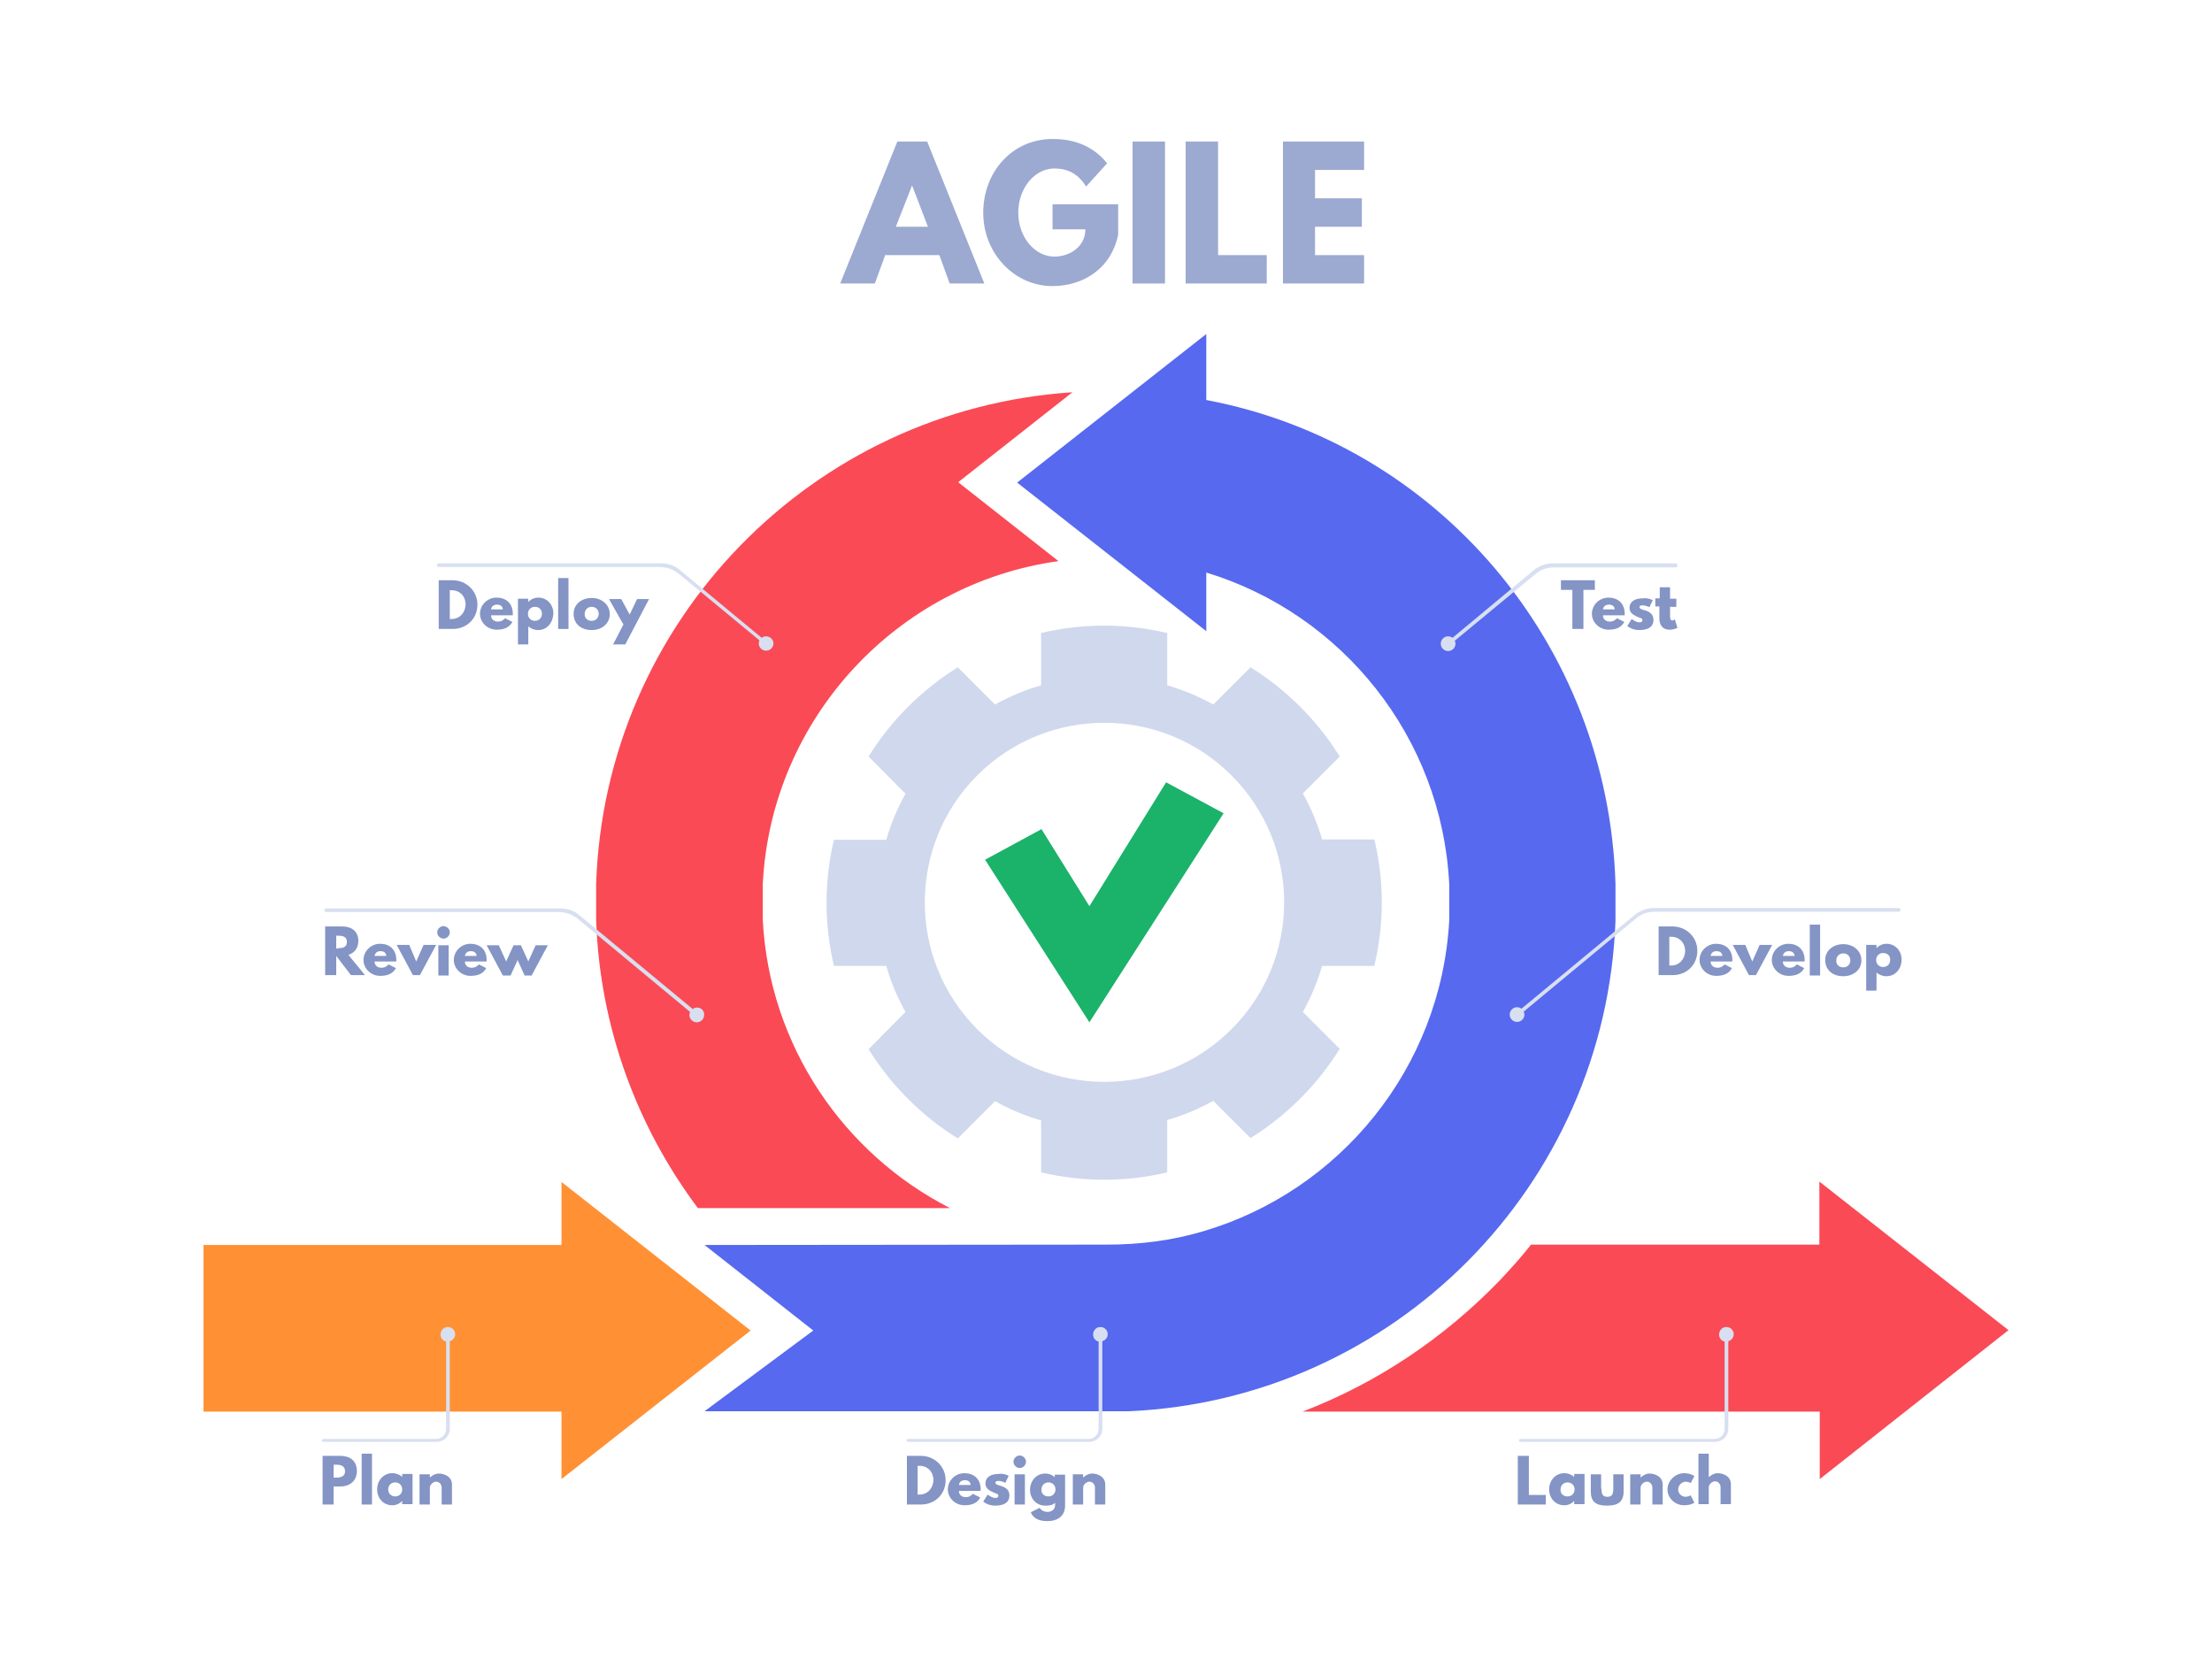 <?xml version="1.0" encoding="utf-8"?>
<!-- Generator: Adobe Illustrator 26.3.1, SVG Export Plug-In . SVG Version: 6.00 Build 0)  -->
<svg version="1.1" id="Layer_1" xmlns="http://www.w3.org/2000/svg" xmlns:xlink="http://www.w3.org/1999/xlink" x="0px" y="0px"
	 viewBox="0 0 600 450" style="enable-background:new 0 0 600 450;" xml:space="preserve">
<style type="text/css">
	.st0{fill:#9CAAD1;}
	.st1{fill:#FA4A56;}
	.st2{fill:#D0D8ED;}
	.st3{fill:#1BB26A;}
	.st4{fill:#5669EF;}
	.st5{fill:#FF9134;}
	.st6{fill:#8394C5;}
	.st7{fill:#D8DFF0;}
</style>
<g>
	<g>
		<path class="st0" d="M267,76.9h-9.4l-2.8-7.7h-14.7l-2.8,7.7h-9.4l15.5-38.5h8.1L267,76.9z M247.4,50.3L247.4,50.3L243,61.5h8.7
			L247.4,50.3z"/>
		<path class="st0" d="M303.3,63.7c-2.1,9.8-10.2,13.9-17.8,13.9c-10.4,0-18.8-8.9-18.8-19.9c0-11.1,7.9-20,18.8-20
			c6.8,0,11.5,2.5,14.8,6.6l-5.7,6.3c-2.2-3.6-5.2-4.9-8.6-4.9c-5.4,0-9.8,5.4-9.8,12c0,6.5,4.4,11.9,9.8,11.9
			c4.2,0,8.4-2.7,8.4-7.4h-8.9v-6.8h17.8V63.7z"/>
		<path class="st0" d="M316,76.9h-8.8V38.4h8.8V76.9z"/>
		<path class="st0" d="M330.3,69.2h13.3v7.7h-22V38.4h8.8V69.2z"/>
		<path class="st0" d="M370,46.1h-13.3v7.7h12.7v7.7h-12.7v7.7H370v7.7h-22V38.4h22V46.1z"/>
	</g>
	<g>
		<path class="st1" d="M287.1,152.2l-27.2-21.4l31-24.4c-70.6,4.6-126.8,62.1-129.2,133.3l0,9.9c1,29.2,11.2,56.2,27.6,78.1h68.4
			c-28.8-14.7-49-44-50.8-78.1l0-9.9C209.2,194.9,243.3,158.3,287.1,152.2z"/>
		<path class="st1" d="M493.6,401.2v-18.3H353.3c20.1-7.7,38.4-19.9,53.7-35.8c2.9-3.1,5.7-6.2,8.3-9.5h78.2v-17.1l51.3,40.3
			L493.6,401.2z"/>
		<g>
			<path class="st2" d="M372.8,261.9c1.3-5.5,2-11.2,2-17.1c0-5.9-0.7-11.6-2-17.1h-14.2c-1.2-4.3-3-8.5-5.2-12.5l10-10
				c-6.1-9.8-14.4-18.1-24.2-24.2l-10.1,10.1c-4-2.2-8.2-4-12.5-5.2v-14.2c-5.5-1.3-11.2-2-17.1-2c-5.9,0-11.6,0.7-17.1,2v14.2
				c-4.3,1.2-8.5,3-12.5,5.2l-10.1-10.1c-9.8,6.1-18.1,14.4-24.2,24.2l10,10.1c-2.2,4-4,8.2-5.2,12.5h-14.2c-1.3,5.5-2,11.2-2,17.1
				c0,5.9,0.7,11.6,2,17.1h14.2c1.2,4.3,3,8.5,5.2,12.5l-10,10.1c6.1,9.8,14.4,18.1,24.2,24.2l10.1-10.1c4,2.2,8.2,4,12.5,5.2V318
				c5.5,1.3,11.2,2,17.1,2c5.9,0,11.6-0.7,17.1-2v-14.2c4.3-1.2,8.5-3,12.5-5.2l10.1,10.1c9.8-6.1,18.1-14.4,24.2-24.2l-10-10
				c2.2-4,4-8.2,5.2-12.5H372.8z M334,279.2c-19,19-49.9,19-68.9,0c-19-19-19-49.9,0-68.9c19-19,49.9-19,68.9,0
				C353.1,229.3,353.1,260.2,334,279.2z"/>
			<g>
				<polygon class="st3" points="331.9,220.6 295.5,277.3 267.2,233.2 282.5,224.9 295.5,245.8 316.3,212.2 				"/>
			</g>
		</g>
		<path class="st4" d="M327.2,108.5V90.6l-51.3,40.3l51.3,40.3v-15.9c36.8,11.2,63.9,44.6,65.9,84.5l0,9.9
			c-2.2,40-29.7,73.4-66.8,84.3c-8.4,2.5-17.2,3.6-26,3.6l-109.2,0.1l29.5,23.2l-29.5,21.9h115.1c71.8-3.2,129.4-61.1,132-133.1
			l0-9.9C436.2,174.3,389.6,120.3,327.2,108.5z"/>
		<polygon class="st5" points="203.6,360.9 152.3,320.6 152.3,337.7 55.2,337.7 55.2,382.9 152.3,382.9 152.3,382.9 152.3,401.2 		
			"/>
		<g>
			<path class="st6" d="M122.8,157.4c3.6,0,6.7,2.8,6.7,6.6c0,3.9-3,6.6-6.7,6.6H119v-13.2H122.8z M122.5,167.9
				c2.2,0,3.7-1.7,3.8-3.9c0-2.2-1.5-3.9-3.8-3.9H122v7.8H122.5z"/>
			<path class="st6" d="M133.2,166.9c0,1.3,1.1,1.7,1.8,1.7c0.9,0,1.3-0.2,2-0.9l2,1c-0.9,1.6-2.4,2.1-4.3,2.1c-2.5,0-4.5-2-4.5-4.3
				c0-2.4,2-4.4,4.5-4.4c2.5,0,4.4,1.5,4.4,4.4c0,0.1,0,0.3,0,0.4H133.2z M136.4,165.3c-0.1-0.9-0.7-1.3-1.6-1.3
				c-1,0-1.5,0.6-1.6,1.3H136.4z"/>
			<path class="st6" d="M146,170.9c-1.1,0-2-0.4-2.7-1v4.9h-2.8v-12.4h2.8v0.9h0c0.6-0.7,1.6-1.2,2.7-1.2c2.4,0,4.1,1.9,4.1,4.3
				C150,168.9,148.4,170.9,146,170.9z M145.1,164.6c-1.1,0-1.9,0.8-1.9,1.9c0,1.1,0.8,1.9,1.9,1.9c1.1,0,1.9-0.8,1.9-1.9
				C147,165.4,146.3,164.6,145.1,164.6z"/>
			<path class="st6" d="M151.4,156.8h2.8v13.8h-2.8V156.8z"/>
			<path class="st6" d="M160.5,162.2c2.7,0,4.9,1.8,4.9,4.4c0,2.5-2.1,4.3-4.9,4.3c-3,0-4.9-1.8-4.9-4.3
				C155.5,164,157.7,162.2,160.5,162.2z M160.5,168.4c1.1,0,1.9-0.8,1.9-1.9c0-1.1-0.8-1.9-1.9-1.9c-1.1,0-1.9,0.8-1.9,1.9
				C158.5,167.6,159.3,168.4,160.5,168.4z"/>
			<path class="st6" d="M176.1,162.4l-6.5,12.4h-3.3l2.8-5.4l-3.9-6.9h3.3l2.3,4.2l2-4.2H176.1z"/>
		</g>
		<path class="st7" d="M207.8,172.6c-0.4,0-0.8,0.1-1.2,0.4l-22.2-18.4c-1.4-1.2-3.2-1.8-5.1-1.8H119c-0.3,0-0.5,0.2-0.5,0.5
			c0,0.3,0.2,0.5,0.5,0.5H179c1.9,0,3.7,0.7,5.1,1.8l21.9,18.1c-0.1,0.3-0.2,0.5-0.2,0.8c0,1.1,0.9,2,2,2c1.1,0,2-0.9,2-2
			C209.8,173.5,208.9,172.6,207.8,172.6z"/>
		<g>
			<g>
				<g>
					<path class="st6" d="M92.9,251.3c2.4,0,4.3,1.3,4.3,3.9c0,2-1.1,3.3-2.7,3.8l4.5,5.5h-3.8l-4-5.2v5.2h-3v-13.2H92.9z
						 M91.6,257.2c1.1,0,2.5-0.1,2.5-1.7c0-1.6-1.4-1.7-2.5-1.7h-0.4v3.5H91.6z"/>
					<path class="st6" d="M101.6,260.8c0,1.3,1.1,1.7,1.8,1.7c0.9,0,1.3-0.2,2-0.9l2,1c-0.9,1.6-2.4,2.1-4.3,2.1
						c-2.5,0-4.5-2-4.5-4.3c0-2.4,2-4.4,4.5-4.4c2.5,0,4.4,1.5,4.4,4.4c0,0.1,0,0.3,0,0.4H101.6z M104.8,259.3
						c-0.1-0.9-0.7-1.3-1.6-1.3c-1,0-1.5,0.6-1.6,1.3H104.8z"/>
					<path class="st6" d="M112.9,260.8l2-4.5h3.4l-4.4,8.2H112l-4.4-8.2h3.4L112.9,260.8z"/>
					<path class="st6" d="M122,252.9c0,0.9-0.8,1.7-1.7,1.7c-0.9,0-1.7-0.8-1.7-1.7c0-0.9,0.8-1.7,1.7-1.7
						C121.3,251.3,122,252,122,252.9z M118.9,264.6h2.8v-8.2h-2.8V264.6z"/>
					<path class="st6" d="M126.1,260.8c0,1.3,1.1,1.7,1.8,1.7c0.9,0,1.3-0.2,2-0.9l2,1c-0.9,1.6-2.4,2.1-4.3,2.1
						c-2.5,0-4.5-2-4.5-4.3c0-2.4,2-4.4,4.5-4.4c2.5,0,4.4,1.5,4.4,4.4c0,0.1,0,0.3,0,0.4H126.1z M129.3,259.3
						c-0.1-0.9-0.7-1.3-1.6-1.3c-1,0-1.5,0.6-1.6,1.3H129.3z"/>
					<path class="st6" d="M136.4,264.6l-4.4-8.2h3.3l2,4.4l2-4.4h2l2,4.4l2-4.4h3.3l-4.4,8.2h-1.9l-1.9-4.2l-1.9,4.2H136.4z"/>
				</g>
				<path class="st7" d="M189.1,273.3c-0.4,0-0.8,0.1-1.2,0.4l-30.8-25.5c-1.4-1.2-3.2-1.8-5.1-1.8H88.5c-0.3,0-0.5,0.2-0.5,0.5
					s0.2,0.5,0.5,0.5h63.1c1.9,0,3.7,0.7,5.1,1.8l30.5,25.3c-0.1,0.3-0.2,0.5-0.2,0.8c0,1.1,0.9,2,2,2c1.1,0,2-0.9,2-2
					C191.1,274.2,190.2,273.3,189.1,273.3z"/>
			</g>
		</g>
		<g>
			<g>
				<g>
					<path class="st6" d="M453.7,251.3c3.6,0,6.7,2.8,6.7,6.6c0,3.9-3,6.6-6.7,6.6h-3.8v-13.2H453.7z M453.3,261.9
						c2.2,0,3.7-1.7,3.8-3.9c0-2.2-1.5-3.9-3.8-3.9h-0.5v7.8H453.3z"/>
					<path class="st6" d="M464,260.8c0,1.3,1.1,1.7,1.8,1.7c0.9,0,1.3-0.2,2-0.9l2,1c-0.9,1.6-2.4,2.1-4.3,2.1c-2.5,0-4.5-2-4.5-4.3
						c0-2.4,2-4.4,4.5-4.4c2.5,0,4.4,1.5,4.4,4.4c0,0.1,0,0.3,0,0.4H464z M467.2,259.3c-0.1-0.9-0.7-1.3-1.6-1.3
						c-1,0-1.5,0.6-1.6,1.3H467.2z"/>
					<path class="st6" d="M475.3,260.8l2-4.5h3.4l-4.4,8.2h-1.9l-4.4-8.2h3.4L475.3,260.8z"/>
					<path class="st6" d="M483.6,260.8c0,1.3,1.1,1.7,1.8,1.7c0.9,0,1.3-0.2,2-0.9l2,1c-0.9,1.6-2.4,2.1-4.3,2.1
						c-2.5,0-4.5-2-4.5-4.3c0-2.4,2-4.4,4.5-4.4c2.5,0,4.4,1.5,4.4,4.4c0,0.1,0,0.3,0,0.4H483.6z M486.8,259.3
						c-0.1-0.9-0.7-1.3-1.6-1.3c-1,0-1.5,0.6-1.6,1.3H486.8z"/>
					<path class="st6" d="M490.9,250.8h2.8v13.8h-2.8V250.8z"/>
					<path class="st6" d="M500,256.1c2.7,0,4.9,1.8,4.9,4.4c0,2.5-2.1,4.3-4.9,4.3c-3,0-4.9-1.8-4.9-4.3
						C495,257.9,497.2,256.1,500,256.1z M500,262.4c1.1,0,1.9-0.8,1.9-1.9c0-1.1-0.8-1.9-1.9-1.9c-1.1,0-1.9,0.8-1.9,1.9
						C498,261.6,498.8,262.4,500,262.4z"/>
					<path class="st6" d="M511.7,264.8c-1.1,0-2-0.4-2.7-1v4.9h-2.8v-12.4h2.8v0.9h0c0.6-0.7,1.6-1.2,2.7-1.2c2.4,0,4.1,1.9,4.1,4.3
						C515.8,262.8,514.1,264.8,511.7,264.8z M510.8,258.5c-1.1,0-1.9,0.8-1.9,1.9c0,1.1,0.8,1.9,1.9,1.9c1.1,0,1.9-0.8,1.9-1.9
						C512.8,259.3,512,258.5,510.8,258.5z"/>
				</g>
				<path class="st7" d="M515,246.3h-66.4c-1.9,0-3.7,0.7-5.1,1.8l-30.8,25.5c-0.3-0.2-0.7-0.4-1.2-0.4c-1.1,0-2,0.9-2,2
					c0,1.1,0.9,2,2,2s2-0.9,2-2c0-0.3-0.1-0.6-0.2-0.8l30.5-25.3c1.4-1.2,3.2-1.8,5.1-1.8H515c0.3,0,0.5-0.2,0.5-0.5
					S515.3,246.3,515,246.3z"/>
			</g>
		</g>
		<g>
			<g>
				<g>
					<path class="st6" d="M423.3,157.4h9.3v2.6h-3.1v10.6h-3V160h-3.1V157.4z"/>
					<path class="st6" d="M434.8,166.9c0,1.3,1.1,1.7,1.8,1.7c0.9,0,1.3-0.2,2-0.9l2,1c-0.9,1.6-2.4,2.1-4.3,2.1
						c-2.5,0-4.5-2-4.5-4.3c0-2.4,2-4.4,4.5-4.4c2.5,0,4.4,1.5,4.4,4.4c0,0.1,0,0.3,0,0.4H434.8z M438,165.3
						c-0.1-0.9-0.7-1.3-1.6-1.3c-1,0-1.5,0.6-1.6,1.3H438z"/>
					<path class="st6" d="M448.3,162.8l-0.9,1.9c0,0-1-0.5-1.8-0.5c-0.6,0-0.9,0.1-0.9,0.5c0,0.4,0.6,0.6,1.3,0.8
						c1.1,0.3,2.5,0.9,2.5,2.6c0,2.4-2.2,2.8-3.9,2.8c-2,0-3.2-1.1-3.2-1.1l1.2-1.9c0,0,1.1,0.9,2,0.9c0.4,0,0.9,0,0.9-0.6
						c0-0.6-0.9-0.6-1.8-1.1c-0.8-0.4-1.7-1-1.7-2.2c0-1.7,1.4-2.6,3.6-2.6C447.1,162.1,448.3,162.8,448.3,162.8z"/>
					<path class="st6" d="M450.2,159.3h2.8v3.1h1.7v2.2H453v2.6c0,0.8,0.2,1.1,0.6,1.1c0.4,0,0.7-0.3,0.7-0.3l0.7,2.3
						c0,0-0.9,0.5-2.1,0.5c-2.3,0-2.8-1.7-2.8-3.1v-3.2H449v-2.2h1.2V159.3z"/>
				</g>
				<path class="st7" d="M454.5,152.8h-33.3c-1.9,0-3.7,0.7-5.1,1.8L394,173c-0.3-0.2-0.7-0.4-1.2-0.4c-1.1,0-2,0.9-2,2
					c0,1.1,0.9,2,2,2c1.1,0,2-0.9,2-2c0-0.3-0.1-0.6-0.2-0.8l21.9-18.1c1.4-1.2,3.2-1.8,5.1-1.8h32.9c0.3,0,0.5-0.2,0.5-0.5
					C455,153,454.8,152.8,454.5,152.8z"/>
			</g>
		</g>
		<g>
			<g>
				<g>
					<path class="st6" d="M92.3,394.9c2.6,0,4.5,1.3,4.5,4.1c0,2.7-1.9,4.2-4.5,4.2h-1.8v4.9h-3v-13.2H92.3z M91.3,400.8
						c1.2,0,2.3-0.4,2.3-1.7c0-1.4-1.1-1.8-2.3-1.8h-0.8v3.5H91.3z"/>
					<path class="st6" d="M98.1,394.3h2.8v13.8h-2.8V394.3z"/>
					<path class="st6" d="M106.4,399.6c1.1,0,2,0.4,2.7,1v-0.8h2.8v8.2h-2.8v-0.9h0c-0.6,0.7-1.6,1.2-2.7,1.2
						c-2.4,0-4.1-1.9-4.1-4.3C102.3,401.6,104,399.6,106.4,399.6z M107.2,405.9c1.1,0,1.9-0.8,1.9-1.9c0-1.1-0.8-1.9-1.9-1.9
						c-1.1,0-1.9,0.8-1.9,1.9C105.3,405.1,106.1,405.9,107.2,405.9z"/>
					<path class="st6" d="M113.8,399.9h2.8v0.9h0c0.6-0.6,1.5-1.1,2.4-1.1c1.5,0,3.6,0.8,3.6,3v5.4h-2.8v-4.6c0-0.8-0.6-1.6-1.5-1.6
						c-0.8,0-1.7,0.8-1.7,1.6v4.6h-2.8V399.9z"/>
				</g>
			</g>
			<path class="st7" d="M87.8,391.1h30.7c1.9,0,3.5-1.6,3.5-3.5v-23.8c1-0.3,1.7-1.3,1.4-2.4c-0.2-0.7-0.8-1.3-1.5-1.4
				c-1.3-0.3-2.4,0.7-2.4,2c0,0.9,0.6,1.7,1.5,1.9v23.7c0,1.5-1.2,2.7-2.7,2.7H87.8c-0.3,0-0.5,0.2-0.5,0.5
				C87.3,390.9,87.5,391.1,87.8,391.1z"/>
		</g>
		<g>
			<g>
				<path class="st6" d="M249.8,394.9c3.6,0,6.7,2.8,6.7,6.6c0,3.9-3,6.6-6.7,6.6h-3.8v-13.2H249.8z M249.4,405.4
					c2.2,0,3.7-1.7,3.8-3.9c0-2.2-1.5-3.9-3.8-3.9h-0.5v7.8H249.4z"/>
				<path class="st6" d="M260.1,404.4c0,1.3,1.1,1.7,1.8,1.7c0.9,0,1.3-0.2,2-0.9l2,1c-0.9,1.6-2.4,2.1-4.3,2.1
					c-2.5,0-4.5-2-4.5-4.3c0-2.4,2-4.4,4.5-4.4c2.5,0,4.4,1.5,4.4,4.4c0,0.1,0,0.3,0,0.4H260.1z M263.3,402.8
					c-0.1-0.9-0.7-1.3-1.6-1.3c-1,0-1.5,0.6-1.6,1.3H263.3z"/>
				<path class="st6" d="M273.6,400.3l-0.9,1.9c0,0-1-0.5-1.8-0.5c-0.6,0-0.9,0.1-0.9,0.5c0,0.4,0.6,0.6,1.3,0.8
					c1.1,0.3,2.5,0.9,2.5,2.6c0,2.4-2.2,2.8-3.9,2.8c-2,0-3.2-1.1-3.2-1.1l1.2-1.9c0,0,1.1,0.9,2,0.9c0.4,0,0.9,0,0.9-0.6
					c0-0.6-0.9-0.6-1.8-1.1c-0.8-0.4-1.7-1-1.7-2.2c0-1.7,1.4-2.6,3.6-2.6C272.5,399.6,273.6,400.3,273.6,400.3z"/>
				<path class="st6" d="M278.3,396.5c0,0.9-0.8,1.7-1.7,1.7s-1.7-0.8-1.7-1.7c0-0.9,0.8-1.7,1.7-1.7S278.3,395.6,278.3,396.5z
					 M275.2,408.1h2.8v-8.2h-2.8V408.1z"/>
				<path class="st6" d="M282,409c0.3,0.5,1,1.1,2.2,1.1c0.8,0,2-0.5,2-1.9v-0.6c-0.6,0.7-1.6,0.8-2.7,0.8c-2.4,0-4.1-1.9-4.1-4.3
					c0-2.4,1.7-4.4,4.1-4.4c1.1,0,2,0.4,2.6,1h0v-0.7h2.8v8.4c0,2.8-2,4.2-4.8,4.2c-1.7,0-3.7-0.4-4.5-2.4L282,409z M284.4,405.9
					c1.1,0,1.9-0.8,1.9-1.9c0-1.1-0.8-1.9-1.9-1.9c-1.1,0-1.9,0.8-1.9,1.9C282.4,405.1,283.2,405.9,284.4,405.9z"/>
				<path class="st6" d="M291,399.9h2.8v0.9h0c0.6-0.6,1.5-1.1,2.4-1.1c1.5,0,3.6,0.8,3.6,3v5.4h-2.8v-4.6c0-0.8-0.6-1.6-1.5-1.6
					c-0.8,0-1.7,0.8-1.7,1.6v4.6H291V399.9z"/>
			</g>
			<path class="st7" d="M246.5,391.1h49c1.9,0,3.5-1.6,3.5-3.5v-23.8c1-0.3,1.7-1.3,1.4-2.4c-0.2-0.7-0.8-1.3-1.5-1.4
				c-1.3-0.3-2.4,0.7-2.4,2c0,0.9,0.6,1.7,1.5,1.9v23.7c0,1.5-1.2,2.7-2.7,2.7h-48.9c-0.3,0-0.5,0.2-0.5,0.5
				C246,390.9,246.3,391.1,246.5,391.1z"/>
		</g>
		<g>
			<path class="st7" d="M412.5,391.1h52.8c1.9,0,3.5-1.6,3.5-3.5v-23.8c1-0.3,1.7-1.3,1.4-2.4c-0.2-0.7-0.8-1.3-1.5-1.4
				c-1.3-0.3-2.4,0.7-2.4,2c0,0.9,0.6,1.7,1.5,1.9v23.7c0,1.5-1.2,2.7-2.7,2.7h-52.6c-0.3,0-0.5,0.2-0.5,0.5
				C412,390.9,412.3,391.1,412.5,391.1z"/>
			<g>
				<path class="st6" d="M414.8,405.5h4.5v2.6h-7.6v-13.2h3V405.5z"/>
				<path class="st6" d="M424.3,399.6c1.1,0,2,0.4,2.7,1v-0.8h2.8v8.2H427v-0.9h0c-0.6,0.7-1.6,1.2-2.7,1.2c-2.4,0-4.1-1.9-4.1-4.3
					C420.2,401.6,421.9,399.6,424.3,399.6z M425.2,405.9c1.1,0,1.9-0.8,1.9-1.9c0-1.1-0.8-1.9-1.9-1.9c-1.1,0-1.9,0.8-1.9,1.9
					C423.2,405.1,424,405.9,425.2,405.9z"/>
				<path class="st6" d="M434.4,403.8c0,1.6,0.4,2.2,1.6,2.2c1.2,0,1.6-0.6,1.6-2.2v-3.9h2.8v4.6c0,2.8-1.4,3.9-4.5,3.9
					c-3.1,0-4.4-1.1-4.4-3.9v-4.6h2.8V403.8z"/>
				<path class="st6" d="M442.2,399.9h2.8v0.9h0c0.6-0.6,1.5-1.1,2.4-1.1c1.5,0,3.6,0.8,3.6,3v5.4h-2.8v-4.6c0-0.8-0.6-1.6-1.5-1.6
					c-0.8,0-1.7,0.8-1.7,1.6v4.6h-2.8V399.9z"/>
				<path class="st6" d="M455.2,404c0,1.1,0.9,2,2,2c0.8,0,1.4-0.4,1.4-0.4l1,2c0,0-0.9,0.7-2.8,0.7c-2.4,0-4.5-1.9-4.5-4.3
					c0-2.4,2.2-4.4,4.5-4.4c1.8,0,2.8,0.8,2.8,0.8l-1,1.9c0,0-0.5-0.4-1.4-0.4C456.1,402,455.2,402.9,455.2,404z"/>
				<path class="st6" d="M460.7,394.3h2.8v6.4h0c0.6-0.6,1.5-1.1,2.4-1.1c1.5,0,3.6,0.8,3.6,3v5.4h-2.8v-4.6c0-0.8-0.6-1.6-1.5-1.6
					c-0.8,0-1.7,0.8-1.7,1.6v4.6h-2.8V394.3z"/>
			</g>
		</g>
	</g>
</g>
</svg>
